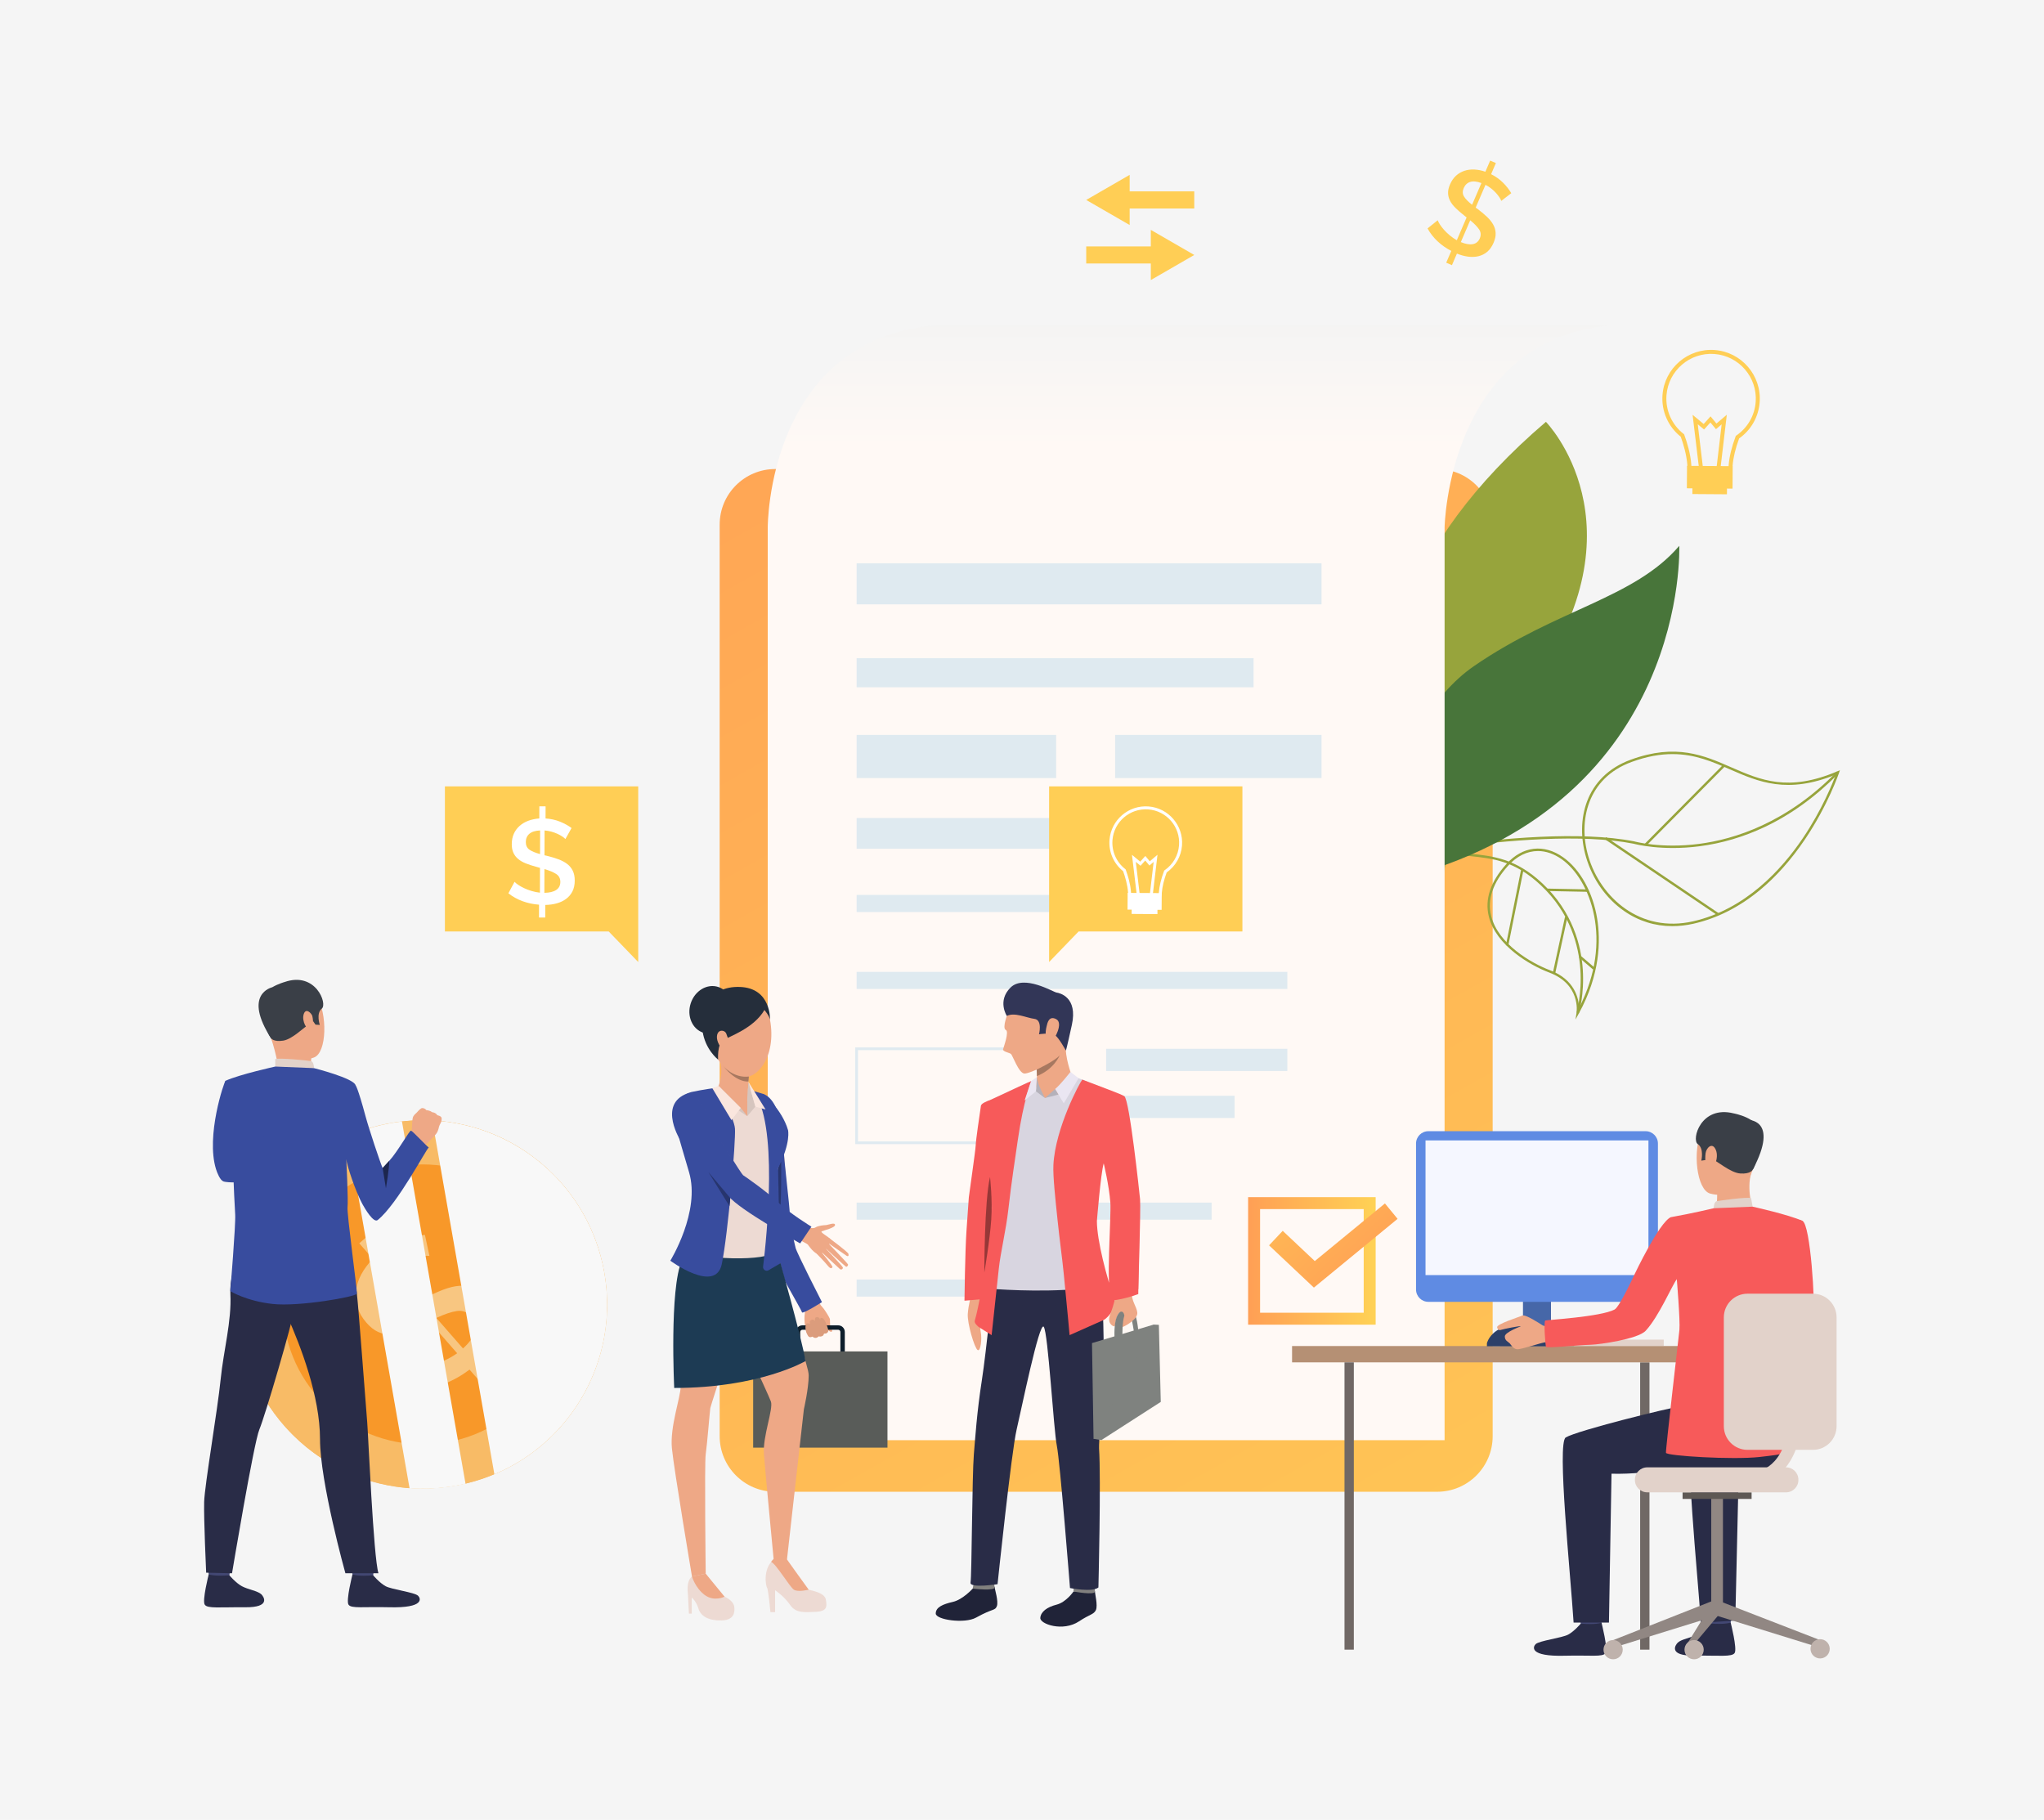 <svg xmlns="http://www.w3.org/2000/svg" xmlns:xlink="http://www.w3.org/1999/xlink" id="&#x421;&#x43B;&#x43E;&#x439;_1" x="0px" y="0px" viewBox="0 0 2246.33 2000" style="enable-background:new 0 0 2246.33 2000;" xml:space="preserve"><g>	<rect x="0.001" y="0.001" style="fill:#F5F5F5;" width="2246.33" height="2000"></rect>	<g>		<g>			<linearGradient id="SVGID_1_" gradientUnits="userSpaceOnUse" x1="719.357" y1="192.22" x2="1865.863" y2="2237.134">				<stop offset="0" style="stop-color:#FF9F55"></stop>				<stop offset="1" style="stop-color:#FFD255"></stop>			</linearGradient>			<path style="fill:url(#SVGID_1_);" d="M851.989,1639.407h727.346c33.735,0,61.084-27.349,61.084-61.085V576.542     c0-33.736-27.349-61.084-61.084-61.084H851.989c-33.736,0-61.084,27.348-61.084,61.084v1001.78     C790.905,1612.058,818.253,1639.407,851.989,1639.407z"></path>		</g>		<g>			<g>				<g>					<path style="fill:#97A43C;" d="M1462.836,954.941l-0.592-2.583c0.547-0.125,55.534-12.646,123.775-22.27       c63.035-8.889,150.604-17.052,209.823-5.464l0.109,0.026c0.289,0.083,29.405,8.186,71.251,2.772       c38.6-4.994,96.251-22.845,151.691-79.531l1.895,1.853c-24.728,25.283-51.963,45.091-80.949,58.873       c-23.203,11.032-47.571,18.249-72.429,21.45c-41.44,5.336-70.615-2.437-72.128-2.853       C1682.563,905.181,1465.02,954.441,1462.836,954.941z"></path>				</g>				<g>					<path style="fill:#97A43C;" d="M1837.875,1017.8c-19.147,0-37.188-5.63-53.081-16.698       c-19.72-13.732-34.537-34.704-41.724-59.052c-11.83-40.065-1.247-88.734,49.059-107.145       c49.749-18.206,80.508-4.761,110.253,8.242c32.389,14.157,62.979,27.53,116.938,4.451l2.715-1.161l-0.936,2.8       c-0.117,0.351-12.017,35.483-37.522,73.259c-14.992,22.205-31.69,40.98-49.628,55.804       c-22.462,18.563-46.941,30.948-72.759,36.813C1853.289,1016.908,1845.493,1017.8,1837.875,1017.8z M1838.045,828.729       c-13.248,0-28,2.442-45.005,8.666c-48.694,17.819-58.908,65.026-47.43,103.905c13.385,45.335,57.183,84.358,114.993,71.229       c57.561-13.073,97.429-56.951,120.738-91.458c21.174-31.345,32.899-60.845,36.237-69.868       c-53.335,21.882-85.313,7.901-116.259-5.626C1882.262,837.245,1862.778,828.729,1838.045,828.729z"></path>				</g>				<g>											<rect x="1824.26" y="888.787" transform="matrix(0.56 -0.829 0.829 0.56 5.26 1936.835)" style="fill:#97A43C;" width="2.65" height="149.359"></rect>				</g>				<g>											<rect x="1790.489" y="883.629" transform="matrix(0.704 -0.71 0.71 0.704 -80.506 1576.69)" style="fill:#97A43C;" width="122.688" height="2.65"></rect>				</g>			</g>			<g>				<g>					<path style="fill:#97A43C;" d="M1731.445,1120.423l1.162-7.446c0.199-1.269,4.459-31.25-30.1-44.224       c-20.989-7.881-58.583-29.732-66.339-61.65c-4.595-18.905,1.89-38.244,19.273-57.479c17.892-19.798,41.296-22.552,62.607-7.37       c18.659,13.292,32.583,38.524,37.248,67.497c3.827,23.764,3.424,61.109-20.219,104.071L1731.445,1120.423z M1690.196,935.26       c-11.735,0-23.112,5.433-32.789,16.14c-16.759,18.545-23.038,37.076-18.664,55.076c7.494,30.842,44.193,52.098,64.696,59.795       c27.211,10.216,31.563,31.077,31.982,41.264c38.383-74.703,11.916-141.163-18.911-163.123       C1707.916,938.289,1698.957,935.26,1690.196,935.26z"></path>				</g>				<g>					<path style="fill:#97A43C;" d="M1735.187,1113.564l-2.538-0.764c0.06-0.201,6.023-20.428,4.141-47.676       c-1.733-25.086-10.67-61.448-43.401-92.218c-28.653-26.937-52.029-29.389-79.098-32.228       c-32.295-3.389-68.897-7.228-122.248-55.92l1.787-1.958c52.706,48.104,88.85,51.896,120.738,55.242       c26.397,2.769,51.332,5.385,80.636,32.932c33.391,31.389,42.486,68.481,44.236,94.068       C1741.337,1092.751,1735.248,1113.359,1735.187,1113.564z"></path>				</g>				<g>											<rect x="1622.953" y="995.863" transform="matrix(0.197 -0.98 0.98 0.197 359.296 2433.104)" style="fill:#97A43C;" width="84.391" height="2.651"></rect>				</g>				<g>											<rect x="1721.418" y="956.443" transform="matrix(0.02 -1 1 0.02 709.904 2681.489)" style="fill:#97A43C;" width="2.651" height="44.378"></rect>				</g>				<g>											<rect x="1683.307" y="1037.397" transform="matrix(0.212 -0.977 0.977 0.212 336.054 2494.321)" style="fill:#97A43C;" width="63.654" height="2.651"></rect>				</g>				<g>											<rect x="1743.068" y="1048.845" transform="matrix(0.651 -0.759 0.759 0.651 -195.471 1692.441)" style="fill:#97A43C;" width="2.65" height="20.271"></rect>				</g>			</g>			<g>				<g>					<g>						<g>							<path style="fill:#BBD070;" d="M1461.44,618.615c0,0,142.463,117.894,84.327,221.421         c-58.136,103.527-94.577,18.911-94.577,18.911s-43.044,16.322,13.735-110.288         C1491.688,688.982,1461.44,618.615,1461.44,618.615z"></path>						</g>					</g>				</g>				<g>					<g>						<g>							<path style="fill:#97A43C;" d="M1698.959,463.591c0,0,110.41,112.881-14.541,288.492         c-124.951,175.612-97.694,261.952-97.694,261.952S1376.681,738.39,1698.959,463.591z"></path>						</g>					</g>				</g>				<g>					<g>						<g>							<path style="fill:#48753A;" d="M1548.295,963.26c-62.622,17.253-19.878-168.231,71.455-231.148         c91.334-62.918,176.165-74.316,225.749-132.245C1845.499,599.867,1856.665,878.297,1548.295,963.26z"></path>						</g>					</g>				</g>			</g>		</g>					<linearGradient id="SVGID_00000018197016803370207730000008804789506809900170_" gradientUnits="userSpaceOnUse" x1="1310.052" y1="88.826" x2="1310.052" y2="491.042">			<stop offset="0" style="stop-color:#DFEAF0"></stop>			<stop offset="1" style="stop-color:#FFF9F5"></stop>		</linearGradient>		<path style="fill:url(#SVGID_00000018197016803370207730000008804789506809900170_);" d="M1776.368,357.061    c-185.258,11.975-188.78,222.591-188.78,222.591v1003.073H843.736V579.652c0,0-0.845-209.912,189.71-222.591H1776.368z"></path>		<rect x="941.414" y="619.1" style="fill:#DFEAF0;" width="510.928" height="45.082"></rect>		<rect x="941.414" y="723.352" style="fill:#DFEAF0;" width="436.262" height="31.933"></rect>		<rect x="941.414" y="807.645" style="fill:#DFEAF0;" width="219.305" height="47.43"></rect>		<rect x="1225.524" y="807.645" style="fill:#DFEAF0;" width="226.818" height="47.43"></rect>		<rect x="941.414" y="898.983" style="fill:#DFEAF0;" width="349.385" height="33.811"></rect>		<rect x="941.414" y="983.512" style="fill:#DFEAF0;" width="393.645" height="18.784"></rect>		<rect x="941.414" y="1068.04" style="fill:#DFEAF0;" width="473.36" height="18.784"></rect>		<g>			<path style="fill:#DFEAF0;" d="M1162.219,1257.381H939.914v-106.313h222.305V1257.381z M942.914,1254.381h216.305v-100.313     H942.914V1254.381z"></path>		</g>		<rect x="1215.662" y="1152.568" style="fill:#DFEAF0;" width="199.111" height="24.42"></rect>		<rect x="1215.662" y="1204.225" style="fill:#DFEAF0;" width="141.126" height="24.42"></rect>		<rect x="941.414" y="1321.626" style="fill:#DFEAF0;" width="390.126" height="18.784"></rect>		<rect x="941.414" y="1406.154" style="fill:#DFEAF0;" width="224.236" height="18.784"></rect>		<g>							<linearGradient id="SVGID_00000112632796600185063230000013302570860048862641_" gradientUnits="userSpaceOnUse" x1="1371.662" y1="1385.71" x2="1511.834" y2="1385.71">				<stop offset="0" style="stop-color:#FF9F55"></stop>				<stop offset="1" style="stop-color:#FFD255"></stop>			</linearGradient>			<path style="fill:url(#SVGID_00000112632796600185063230000013302570860048862641_);" d="M1511.834,1455.797h-140.172v-140.173     h140.172V1455.797z M1384.805,1442.655h113.888v-113.889h-113.888V1442.655z"></path>		</g>		<g>							<linearGradient id="SVGID_00000159432031007735571670000014978854799777713574_" gradientUnits="userSpaceOnUse" x1="1518.946" y1="1408.255" x2="1327.235" y2="1209.965">				<stop offset="0" style="stop-color:#FF9F55"></stop>				<stop offset="1" style="stop-color:#FFD255"></stop>			</linearGradient>			<polygon style="fill:url(#SVGID_00000159432031007735571670000014978854799777713574_);" points="1443.951,1415.054      1394.67,1368.597 1409.695,1352.659 1444.944,1385.888 1522.024,1322.556 1535.93,1339.48    "></polygon>		</g>		<g>			<g>									<rect x="1711.471" y="1472.197" transform="matrix(-1 -1.224647e-16 1.224647e-16 -1 3539.896 2951.338)" style="fill:#E2D2CA;" width="116.955" height="6.943"></rect>			</g>			<g>				<rect x="1802.503" y="1497.208" style="fill:#706865;" width="10.248" height="315.735"></rect>			</g>			<g>									<rect x="1648.48" y="1470.229" transform="matrix(-1 -1.224647e-16 1.224647e-16 -1 3378.256 2950.374)" style="fill:#CCBDB7;" width="81.295" height="9.915"></rect>			</g>			<g>									<rect x="1673.735" y="1385.638" transform="matrix(-1 -1.224647e-16 1.224647e-16 -1 3378.255 2864.778)" style="fill:#4667A8;" width="30.784" height="93.503"></rect>			</g>			<g>									<rect x="1419.957" y="1479.256" transform="matrix(-1 -1.224647e-16 1.224647e-16 -1 3290.336 2976.464)" style="fill:#B59074;" width="450.422" height="17.952"></rect>			</g>			<g>				<path style="fill:#F75A5A;" d="M1956.826,1370.598c0,0,4.927,69.085-8.573,77.353c-8.455,5.179-42.171,22.649-41.171,25.925      c1,3.276,19.037,29.149,19.037,29.149s64.762-42.648,66.85-56.087c2.04-13.131-3.188-101.154-12.088-105.209      c-6.667-3.037-10.186-0.525-18.59,5.713C1950.499,1356.197,1956.826,1370.598,1956.826,1370.598z"></path>			</g>			<g>				<g>					<g>						<path style="fill:#EAD8CF;" d="M1838.795,1390.322l-5.708-2.111c0,0,7.119-16.709,10.226-16.303        c3.58,0.469,8.047,1.648,8.047,1.648L1838.795,1390.322z"></path>					</g>				</g>			</g>			<g>				<g>					<g>						<path style="fill:#DA9B5B;" d="M1837.491,1393.205c0.729-0.543,12.133-22.421,12.133-22.421l24.365,3.311l-13.166,25.913        L1837.491,1393.205z"></path>					</g>				</g>			</g>			<g>				<g>					<g>						<path style="fill:#424773;" d="M1877.146,1769.834c0,0,2.014,13.979,2.266,16.078c0.251,2.1,22.403-1.237,22.403-1.237        l1.793-16.642C1903.607,1768.033,1879.915,1767.861,1877.146,1769.834z"></path>					</g>				</g>			</g>			<g>				<g>					<g>						<path style="fill:#292C47;" d="M1879.175,1784.135c0,0-7.018,8.423-13.806,12.094c-6.788,3.672-17.455,5.126-21.469,8.926        c-2.897,2.744-10.554,14.554,17.639,14.315s41.785,1.669,44.806-2.859c3.021-4.528-4.371-33.423-4.371-33.423        S1895.298,1785.591,1879.175,1784.135z"></path>					</g>				</g>			</g>			<g>				<g>					<g>						<path style="fill:#424773;" d="M1735.226,1769.967c0,0,2.014,13.978,2.266,16.077c0.251,2.101,22.403-1.236,22.403-1.236        l1.793-16.642C1761.688,1768.166,1737.994,1767.994,1735.226,1769.967z"></path>					</g>				</g>			</g>			<g>				<g>					<g>						<path style="fill:#292C47;" d="M1737.256,1784.267c0,0-7.019,8.422-13.807,12.094c-6.788,3.672-31.768,6.688-35.781,10.487        c-2.898,2.743-7.717,13.786,31.951,12.754c28.183-0.733,41.785,1.668,44.806-2.86c3.021-4.527-4.37-33.422-4.37-33.422        S1753.765,1785.887,1737.256,1784.267z"></path>					</g>				</g>			</g>			<g>				<g>					<g>						<path style="fill:#292C47;" d="M1948.592,1528.371c0,0-80.533,13.627-98.723,16.483        c-18.188,2.857-116.813,27.399-129.146,34.876c-9.818,5.953,5.148,148.914,8.645,203.457h38.846l2.816-163.613        c46.616,1.165,79.881-10.905,113.826-5.749c33.944,5.155,62.245,12.483,83.815-16.45        C1968.671,1597.375,1969.471,1534.69,1948.592,1528.371z"></path>					</g>				</g>			</g>			<g>				<g>					<g>						<path style="fill:#292C47;" d="M1869.214,1783.32l37.856-2.341l3.689-161.405c20.068,0.501,26.947-0.771,43.187-2.741        l30.564-71.046c-26.786,5.355-112.611,27.002-124.055,33.942C1850.638,1585.684,1865.718,1728.774,1869.214,1783.32z"></path>					</g>				</g>			</g>			<g>				<g>					<g>						<path style="fill:#EEA886;" d="M1911.52,1226.503c0,0-29.521-8.159-40.785,14.759c-11.263,22.918-6.156,66.364,8.723,70.451        c14.879,4.088,36.274-0.619,42.45-14.883c6.178-14.264,11.104-34.532,9.626-47.657        C1930.055,1236.048,1919.359,1229.639,1911.52,1226.503z"></path>					</g>				</g>			</g>			<g>				<g>					<g>						<path style="fill:#EEA886;" d="M1887.171,1307.14c0,0,0.324,17.43-1.598,21.144c-1.921,3.716,41.108,2.784,41.108,2.784        s-6.781-20.93-2.934-38.762C1927.556,1274.658,1887.171,1307.14,1887.171,1307.14z"></path>					</g>				</g>			</g>			<g>				<g>					<g>						<path style="fill:#3A3F47;" d="M1926.065,1285.707c0,0-2.3,4.678-13.438,3.922c-11.139-0.755-25.829-14.191-30.558-15.392        c-4.729-1.201-5.009-3.893-5.009-3.893l-2.503,4.448l-4.845,0.737c0,0,3.293-13.466-3.881-18.208        c-7.174-4.742,3.23-42.934,39.549-33.723c0,0,27.718,5.076,28.09,20.554        C1933.844,1259.631,1931.446,1277.51,1926.065,1285.707z"></path>					</g>				</g>			</g>			<g>				<g>					<g>						<path style="fill:#E2D2CA;" d="M1883.312,1327.837c0,0,0.12-7.099,3.338-7.78c3.219-0.681,33.825-4.891,37.774-3.338        l1.695,9.375C1926.119,1326.094,1918.508,1330.777,1883.312,1327.837z"></path>					</g>				</g>			</g>			<g>				<g>					<g>						<path style="fill:#EEA886;" d="M1874.455,1267.171c0.826-5.818,7.441-12.502,11.23-3.438        c3.788,9.063-2.558,22.262-6.809,21.554C1874.627,1284.578,1873.335,1275.066,1874.455,1267.171z"></path>					</g>				</g>			</g>			<g>				<g>					<g>						<path style="fill:#323657;" d="M1755.115,1411.717c0.016-0.007,0.032-0.009,0.054-0.005        C1754.947,1411.809,1754.915,1411.818,1755.115,1411.717z"></path>					</g>				</g>			</g>			<g>				<g>					<g>						<path style="fill:#3A3F47;" d="M1920.131,1230.658c0,0,35.994-1.694,6.282,54.497L1920.131,1230.658z"></path>					</g>				</g>			</g>			<g>				<g>					<polygon style="fill:#918783;" points="2000.331,1802.467 1997.653,1809.998 1884.516,1774.943 1889.938,1759.69      "></polygon>				</g>			</g>			<g>				<g>											<rect x="1880.635" y="1646.572" transform="matrix(-1 -1.224647e-16 1.224647e-16 -1 3774.129 3416.148)" style="fill:#918783;" width="12.859" height="123.004"></rect>				</g>			</g>			<g>				<g>											<rect x="1849.141" y="1640.036" transform="matrix(-1 -1.224647e-16 1.224647e-16 -1 3774.127 3287.32)" style="fill:#5E5854;" width="75.846" height="7.248"></rect>				</g>			</g>			<g>				<g>					<polygon style="fill:#918783;" points="1772.803,1802.467 1775.48,1809.998 1888.618,1774.943 1883.646,1758.732      "></polygon>				</g>			</g>			<g>				<g>					<polygon style="fill:#918783;" points="1852.516,1809.192 1852.516,1817.955 1888.618,1774.943 1883.646,1758.732      "></polygon>				</g>			</g>			<g>				<g>					<path style="fill:#BFB2AC;" d="M1762.229,1812.943c0,5.84,4.734,10.573,10.574,10.573c5.84,0,10.573-4.733,10.573-10.573       s-4.733-10.573-10.573-10.573C1766.963,1802.37,1762.229,1807.104,1762.229,1812.943z"></path>				</g>			</g>			<g>				<g>											<ellipse transform="matrix(0.707 -0.707 0.707 0.707 -736.521 1847.767)" style="fill:#BFB2AC;" cx="1862.191" cy="1812.943" rx="10.573" ry="10.573"></ellipse>				</g>			</g>			<g>				<g>											<ellipse transform="matrix(0.973 -0.23 0.23 0.973 -363.017 508.078)" style="fill:#BFB2AC;" cx="2000.331" cy="1812.943" rx="10.573" ry="10.573"></ellipse>				</g>			</g>			<g>				<path style="fill:#E2D2CA;" d="M1810.278,1640.036h152.577c7.485,0,13.553-6.067,13.553-13.554v-0.348      c0-7.485-6.067-13.554-13.553-13.554h-152.577c-7.484,0-13.553,6.068-13.553,13.554v0.348      C1796.726,1633.969,1802.794,1640.036,1810.278,1640.036z"></path>			</g>			<g>									<rect x="1477.586" y="1497.208" transform="matrix(-1 -1.224647e-16 1.224647e-16 -1 2965.42 3310.151)" style="fill:#706865;" width="10.248" height="315.735"></rect>			</g>			<g>				<path style="fill:#5F8BE3;" d="M1569.736,1430.679h238.783c7.467,0,13.52-6.054,13.52-13.521v-160.484      c0-7.467-6.053-13.52-13.52-13.52h-238.783c-7.467,0-13.521,6.053-13.521,13.52v160.484      C1556.216,1424.625,1562.27,1430.679,1569.736,1430.679z"></path>			</g>			<g>									<rect x="1566.627" y="1253.29" transform="matrix(-1 -1.224647e-16 1.224647e-16 -1 3378.255 2654.582)" style="fill:#F5F7FF;" width="245.001" height="148.002"></rect>			</g>			<g>				<path style="fill:#2C4069;" d="M1634.098,1479.496v-3.337c0,0,4.691-20.756,37.875-20.756c33.185,0,32.514,24.093,32.514,24.093      H1634.098z"></path>			</g>			<g>				<g>					<path style="fill:#EEA886;" d="M1704.889,1458.486c0,0-7.209-0.559-9.852-2.153c-2.641-1.594-18.442-12.221-22.154-10.52       c-3.712,1.701-28.413,9.268-27.555,12.88c0.857,3.612,3.143,3.265,4.885,2.625c1.743-0.64,19.68-4.404,21.263-3.77       c0,0-17.618,6.427-17.689,11.116c-0.07,4.689,3.688,5.833,5.358,7.606c1.671,1.773,3.676,6.177,8.217,6.515       c4.54,0.338,26.693-7.371,31.254-7.722c4.561-0.352,13.002,0.281,13.576-0.461       C1712.765,1473.861,1704.889,1458.486,1704.889,1458.486z"></path>				</g>			</g>			<g>				<g>					<g>						<path style="fill:#F75A5A;" d="M1836.132,1337.676c22.986-4.039,47.18-9.84,47.18-9.84l42.808-1.744        c0,0,39.288,8.648,54.762,15.638c1.468,0.662,1.474,35.05,5.502,44.067l-12.829,27.063c0,0-7.409,53.61-8.947,77.453        c-0.707,10.944,1.996,105.78,1.996,105.78s-3.846,1.899-33.063,5.118c-29.216,3.221-102.214-1.164-102.674-4.614        c-0.462-3.452,14.137-128.491,14.783-134.968c0.991-9.938-2.871-55.861-2.871-55.861        c-5.505,7.394-19.538,40.786-34.165,56.674c-8.605,9.347-51.21,15.076-59.24,15.344c-17.48,0.583-49.371,4.063-50.304,2.363        c-0.744-1.021-2.778-28.307-0.779-28.973c1.751-0.584,60.968-3.992,76.14-12.043c5.549-2.944,22.142-39.125,22.142-39.125        S1823.452,1343.375,1836.132,1337.676z"></path>					</g>				</g>			</g>			<g>				<path style="fill:#E2D2CA;" d="M1920.494,1593.353h71.866c14.372,0,26.022-11.651,26.022-26.023v-119.571      c0-14.373-11.65-26.024-26.022-26.024h-71.866c-14.373,0-26.023,11.65-26.023,26.024v119.571      C1894.471,1581.701,1906.121,1593.353,1920.494,1593.353z"></path>			</g>			<g>				<path style="fill:#E2D2CA;" d="M1916.428,1633.203c18.266,0,33.084-6.136,44.045-18.236      c24.771-27.348,20.319-75.423,20.118-77.456c-0.377-3.789-3.759-6.559-7.541-6.181c-3.788,0.376-6.554,3.75-6.181,7.537      c0.053,0.548,4,44.124-16.643,66.872c-8.35,9.202-19.405,13.675-33.799,13.675c-3.807,0-6.894,3.087-6.894,6.895      C1909.534,1630.115,1912.621,1633.203,1916.428,1633.203z"></path>			</g>		</g>		<g>			<g>				<g>					<g>						<path style="fill:#EEA886;" d="M896.035,1425.756c0,0,3.047,2.913,4.1,5.633c0.833,2.152,3.619,5.001,4.938,6.628        c1.318,1.627,6.237,9.239,6.939,11.357c0.287,0.865-0.093,6.849,0.685,8.547c0.779,1.699,2.783,4.954,1.266,5.564        s-4.127-1.828-4.127-1.828s0.612,1.589-0.551,2.529c-2.261,1.827-3.942,1.095-3.942,1.095s-0.452,2.016-1.59,2.543        c-2.508,1.165-4.114,0.41-4.114,0.41s-0.886,1.281-2.734,1.684c-2.363,0.516-3.929-1.281-3.929-1.281        s-2.805,1.313-4.064,0.129c-1.259-1.185-1.532-2.703-2.247-3.877c-0.716-1.175-3.684-12.614-2.155-21.726        c1.529-9.11-5.588-15.943-5.588-15.943L896.035,1425.756z"></path>					</g>				</g>			</g>			<g>				<path style="fill:#0E1E2B;" d="M921.185,1495.813h-39.342c-3.995,0-7.246-3.25-7.246-7.246v-24.809      c0-3.995,3.251-7.246,7.246-7.246h39.342c3.995,0,7.246,3.251,7.246,7.246v24.809      C928.431,1492.563,925.18,1495.813,921.185,1495.813z M881.843,1461.375c-1.314,0-2.384,1.068-2.384,2.383v24.809      c0,1.314,1.069,2.384,2.384,2.384h39.342c1.314,0,2.384-1.069,2.384-2.384v-24.809c0-1.314-1.069-2.383-2.384-2.383H881.843z"></path>			</g>			<g>				<rect x="827.712" y="1485.164" style="fill:#595C59;" width="147.604" height="105.752"></rect>			</g>			<g>				<path style="fill:#EEA886;" d="M838.819,1202.182c0,0-7.561,0.107-10.785,22.714c-3.225,22.606,2.886,32.056,3.614,41.463      c0.728,9.407,11.765,70.167,12.064,72.854c0.299,2.687,1.78,35.021,6.083,43.601c4.303,8.581,35.936,57.216,36.359,59.645      c0.423,2.429,15.36-8.473,15.36-8.473s-24.852-52.021-26.293-57.956c-1.441-5.936-11.443-36.243-9.862-45.496      c1.581-9.252-4.429-60.288-3.848-65.969C862.092,1258.885,853.307,1205.631,838.819,1202.182z"></path>			</g>			<g>				<path style="fill:#384C9E;" d="M838.819,1202.182c0,0-7.561,0.107-10.785,22.714c-3.225,22.606-0.31,30.746,1.64,40.546      c1.842,9.254,8.114,65.866,8.413,68.553c0.3,2.685,7.806,36.814,11.708,48.819c2.968,9.13,31.174,56.926,31.598,59.354      c0.424,2.428,21.929-11.168,21.929-11.168s-27.579-53.807-29.019-59.742c-1.441-5.937-6.111-26.483-6.261-35.868      c-0.177-11.025-7.112-65.145-6.53-70.825C862.092,1258.885,859.917,1209.912,838.819,1202.182z"></path>			</g>			<path style="fill:#EDDAD3;" d="M775.569,1729.426c0,0,13.166,19.553,18.472,24.269c0,0,12.212,4.273,12.97,12.576     c0.495,5.43,0.02,14.151-13.932,14.544c-13.952,0.394-22.905-4.478-25.46-12.928c-2.555-8.45-7.377-12.228-7.377-12.228v17.686     h-3.144c0,0-0.786-17.096-0.983-20.24c-0.196-3.143-2.258-15.232,4.373-20.585     C767.119,1727.166,775.569,1729.426,775.569,1729.426z"></path>			<path style="fill:#EDDAD3;" d="M864.882,1713.803c0,0,2.279,5.389,6.583,11.005c3.156,4.118,12.97,21.026,17.293,22.205     c4.323,1.179,17.686,3.537,18.865,11.005c1.179,7.467,1.768,12.773-11.398,13.362c-13.167,0.59-21.813,1.375-28.101-7.86     c-6.288-9.236-16.31-15.917-16.31-15.917v24.098h-5.109c0,0-2.358-25.08-3.734-26.849c-1.375-1.769-4.913-21.026,7.271-31.049     C862.426,1703.781,864.882,1713.803,864.882,1713.803z"></path>			<path style="fill:#EEA886;" d="M766.726,1352.031c0,0-16.625,21.615-21.135,47.26c-4.509,25.645,2.663,111.715,2.467,124.391     c-0.196,12.674-11.987,44.214-9.629,68.09c2.358,23.875,22.059,140.748,22.059,140.748l15.081-3.094c0,0-1.474-121.147,0-131.17     c1.474-10.022,4.432-46.553,5.021-50.68c0.589-4.126,37.424-112.486,37.424-130.975     C818.015,1398.112,806.813,1321.867,766.726,1352.031z"></path>			<path style="fill:#EEA886;" d="M850.242,1360.48c0,0,27.315,104.248,30.557,118.691c3.243,14.443,7.939,26.356,7.939,32.488     c0,14.228-5.286,37.076-5.286,37.076l-18.57,165.066h-14.64c0,0-9.236-96.387-10.71-115.842     c-1.474-19.454,10.611-49.52,7.664-57.773c-2.948-8.253-47.457-103.461-47.457-103.461S766.038,1330.219,850.242,1360.48z"></path>			<path style="fill:#EEA886;" d="M796.307,1754.695c0,0-11.471,5.893-21.886-1.89c-10.414-7.783-13.933-20.286-13.933-20.286     l15.081-3.094L796.307,1754.695z"></path>			<path style="fill:#EEA886;" d="M888.758,1747.013c0,0-11.791,2.948-16.31,0c-4.52-2.947-19.885-28.919-24.975-30.475     c0,0,4.931-10.006,17.41-2.735C864.882,1713.803,885.417,1742.689,888.758,1747.013z"></path>			<path style="fill:#1D3B54;" d="M885.2,1495.797c0,0-50.186,29.539-144.252,29.539c0,0-5.327-109.102,8.349-139.795     c13.676-30.694,104.464-11.608,104.464-11.608S881.97,1473.228,885.2,1495.797z"></path>			<g>				<path style="fill:#EDDAD3;" d="M816.635,1194.035c0,0,14.587,6.888,19.652,7.901c5.065,1.013,24.717,26.54,28.162,35.86      c3.444,9.319,0,23.299-7.091,39.709c-7.091,16.411-0.405,21.882-3.647,38.292c-3.242,16.411-6.078,51.157-5.47,60.274      c0.608,9.116-81.946,10.837-100.788-5.776c0,0,18.938-28.362,21.369-32.415c2.431-4.052,0.405-26.135-1.824-31.808      c-2.228-5.673-17.061-53.914-17.061-53.914s-12.135-37.05-1.173-45.563c9.522-7.395,35.474-10.031,40.134-11.652      C793.557,1193.323,807.112,1192.617,816.635,1194.035z"></path>			</g>			<g>				<path style="fill:#D6C5BE;" d="M821.294,1226.553l8.864-10.38l-7.697-27.327      C822.461,1188.846,819.876,1204.063,821.294,1226.553z"></path>			</g>			<g>				<path style="fill:#EEA886;" d="M798.226,1090.506c8.668-3.05,40.52-10.535,48.016,30.188      c7.497,40.723-14.993,69.694-35.658,61.996c-20.665-7.699-33.429-35.86-34.644-57.336      C774.724,1103.877,787.285,1094.355,798.226,1090.506z"></path>			</g>			<g>				<path style="fill:#252E3B;" d="M846.242,1120.693c0,0,1.561-34.848-33.084-36.064c-34.645-1.215-43.964,27.309-41.128,48.097      c2.836,20.788,17.177,31.754,17.177,31.754s-1.246-16.819,5.477-21.186c6.723-4.366,33.669-13.078,45.419-33.339      C840.103,1109.955,845.549,1116.348,846.242,1120.693z"></path>			</g>			<g>				<path style="fill:#252E3B;" d="M803.046,1117.002c-4.564,13.877-18.098,21.893-30.228,17.902      c-12.131-3.99-18.265-18.474-13.701-32.351c4.564-13.877,18.098-21.892,30.229-17.901      C801.477,1088.642,807.61,1103.125,803.046,1117.002z"></path>			</g>			<g>				<path style="fill:#EEA886;" d="M823.597,1177.202c0,0-2.91,26.76-2.302,35.472c0,0-15.157,15.189-32.397-17.73      c0,0,7.254-13.568,1.794-32.057C785.232,1144.397,823.597,1177.202,823.597,1177.202z"></path>			</g>			<g>				<polygon style="fill:#EEA886;" points="821.294,1212.674 821.294,1226.553 803.85,1213.517     "></polygon>			</g>			<g>				<polygon style="fill:#D6C5BE;" points="821.294,1226.553 814.051,1217.587 789.654,1193.271 781.762,1200.873     "></polygon>			</g>			<g>				<path style="fill:#384C9E;" d="M786.268,1195.598c0,0,20.474,31.072,21.452,44.747c0.978,13.675-7.609,115.974-14.485,148.857      c-6.876,32.884-56.565-3.71-56.565-3.71s33.39-54.043,20.573-97.316c-12.816-43.272-17.475-60.574-17.475-60.574      s4.41-24.098,20.037-27.488C773.506,1197.14,786.268,1195.598,786.268,1195.598z"></path>			</g>			<g>				<path style="fill:#384C9E;" d="M866.022,1241.938c0,0,3.468,13.077-10.919,41.96c0,0,0.229,36.965,0.634,48.513      c0.405,11.548,3.141,55.209,3.141,55.209l-14.228,8.333c-2.866,1.679-6.414-0.649-6.015-3.946      c4.029-33.232,17.137-159.292-11.177-193.176l11.362,3.351C838.819,1202.182,859.232,1218.69,866.022,1241.938z"></path>			</g>			<g>				<path style="fill:#EEA886;" d="M798.165,1135.929c-1.26-3.195-5.47-4.093-7.901-2.269c-2.432,1.823-3.85,7.293,0,14.385      C794.113,1155.136,807.687,1160.079,798.165,1135.929z"></path>			</g>			<g>				<polygon style="fill:#FAE6DE;" points="830.158,1216.173 841.327,1219.259 822.461,1188.846     "></polygon>			</g>			<g>				<polygon style="fill:#FAE6DE;" points="814.051,1217.587 803.85,1230.959 782.901,1196.045 789.654,1193.271     "></polygon>			</g>			<g>				<path style="fill:#A77860;" d="M822.997,1183.092l-0.501,5.367c0,0-12.047,2.253-27.812-16.975      C794.684,1171.484,805.857,1185.115,822.997,1183.092z"></path>			</g>			<g>				<g>					<g>						<path style="fill:#EEA886;" d="M884.99,1346.92c0,0,7.084,4.564,11.161,2.012c3.467-2.169,9.514-2.47,11.375-2.566        c2.49-0.128,9.986-3.369,10.179-0.231c0.192,3.138-12.101,5.938-14.561,7.04c-2.461,1.103,8.373,6.392,9.593,8.918        c1.219,2.526-8.56,19.975-15.575,15.483c-7.016-4.491-11.546-13.92-12.937-14.465c-1.391-0.545-5.233-3.066-5.233-3.066        L884.99,1346.92z"></path>					</g>				</g>			</g>			<g>				<path style="fill:#EEA886;" d="M750.429,1204.986c0,0,9.834-2.442,18.343,6.675c8.51,9.117,12.764,24.109,14.993,28.972      c2.229,4.862,30.39,49.84,32.011,50.854c1.621,1.013,30.238,24.106,43.204,36.465c12.967,12.359,38.241,26.139,38.241,26.139      l-9.522,13.371c0,0-76.786-40.925-86.51-55.918c-9.725-14.992-48.549-56.527-48.549-56.527S729.46,1220.088,750.429,1204.986z"></path>			</g>			<g>				<g>					<g>						<path style="fill:#EEA886;" d="M911.347,1360.658c0,0,20.565,15.176,21.088,17.334c0.524,2.158-0.364,3.225-2.346,1.885        c-1.982-1.338-20.294-14.087-20.294-14.087s21.321,22.052,22.137,23.726c0.478,0.98-1.119,3.146-2.247,2.527        c-1.127-0.619-23.509-21.266-23.509-21.266s19.87,20.625,20.135,22.229c0.232,1.403-1.732,3.023-3.311,1.596        c-1.579-1.429-21.103-19.529-21.103-19.529s13.518,15.921,12.942,17.41c-0.352,0.91-1.646,2.846-5.005-1.371        c-3.36-4.218-12.331-13.334-12.331-13.334L911.347,1360.658z"></path>					</g>				</g>			</g>			<path style="fill:#27356E;" d="M858.488,1276.651c0,0,0.679,46.145-2.137,68.401l-1.248-61.153L858.488,1276.651z"></path>			<g>				<path style="fill:#384C9E;" d="M755.499,1201.601c0,0,5.601,0.943,14.11,10.06c8.509,9.117,12.764,24.109,14.992,28.972      c2.229,4.862,30.39,49.84,32.011,50.854c1.621,1.013,25.071,17.117,38.038,29.476c12.966,12.358,37.1,27.123,37.1,27.123      l-12.384,18.386c0,0-67.716-37.504-78.456-51.787c-11.472-15.256-52.374-60.049-52.374-60.049      S722.021,1213.836,755.499,1201.601z"></path>			</g>			<g>				<g>					<path style="fill:#DB9C7C;" d="M909.95,1460.49c0,0-2.641-10.27-5.943-11.802c-3.302-1.532-2.558,2.224-2.558,2.224       s-0.671-3.727-3.744-3.52c-3.073,0.208-1.965,4.563-1.965,4.563s-1.279-2.692-4.196-1.381       c-2.916,1.312-1.163,4.719-1.163,4.719s-3.942-2.81-4.89,1.02c-1.601,6.466,3.247,12.559,3.247,12.559s1.532,1.392,4.249-0.063       c0,0,3.153,3.621,6.729-0.267c0,0,5.25,1.375,5.757-2.98C905.473,1465.563,911.402,1466.283,909.95,1460.49z"></path>				</g>			</g>			<path style="fill:#27356E;" d="M801.692,1325.486l-23.182-37.404c0,0,19.766,23.34,21.825,25.844     c2.06,2.505,2.234,2.69,2.234,2.69S801.968,1324.212,801.692,1325.486z"></path>		</g>		<g>			<path style="fill:#EEA886;" d="M1081.253,1414.084c0,0,1.609,7.29,4.434,14.723c1.378,3.625,2.059,27.411,1.919,30.488     c-0.117,2.58-1.83,1.055-2.703-0.646c-0.502-0.976-2.06-9.197-3.582-13.569c-1.277-3.671-2.38-5.043-3.027-3.854     c-0.647,1.189-1.821,16.475-0.421,23.005c1.401,6.529-0.059,21.579-3.497,19.404s-11.482-29.392-10.805-39.642     c0.676-10.249,4.34-23.098,4.34-23.098L1081.253,1414.084z"></path>			<g>				<path style="fill:#F75A5A;" d="M1078.029,1427.863c0,0,11.217-74.588,14.194-88.762c1.349-6.424,5.056-22.393,7.405-35.511      c0.776-4.321,1.427-8.771,1.981-13.128c0.003-0.01,0-0.017,0-0.017c2.204-17.396,2.767-33.266,2.767-33.266      s9.729-44.573-18.395-47.319c0,0-7.537,2.351-7.979,5.447c-1.702,11.911-5.583,37.667-5.748,43.77      c-0.134,4.957-7.41,54.969-7.516,56.738c-0.206,3.434-1.892,26.6-2.579,36.77c-1.605,23.748-2.21,76.86-2.21,76.86      L1078.029,1427.863z"></path>			</g>			<g>				<path style="fill:#202338;" d="M1069.06,1745.781c0,0-10.857,12.121-21.88,14.661c-11.022,2.54-18.732,5.778-18.815,12.735      c-0.083,6.955,31.72,11.539,44.334,4.526c18.825-10.466,20.739-7.311,22.826-12.542c2.087-5.232-2.507-19.221-2.371-20.885      C1093.321,1742.222,1069.06,1745.781,1069.06,1745.781z"></path>			</g>			<g>				<path style="fill:#202338;" d="M1179.83,1748.941c0,0-7.986,11.809-18.67,14.531c-10.534,2.686-17.36,7.796-17.877,14.557      c-0.516,6.761,24.836,15.613,42.648,3.738c11.704-7.803,16.069-7.359,18.427-12.316c2.358-4.958-1.234-18.852-0.998-20.463      C1203.651,1747,1179.83,1748.941,1179.83,1748.941z"></path>			</g>			<g>				<path style="fill:#81807E;" d="M1070.281,1739.981c0,0-1.434,5.68-1.221,5.8c0.213,0.12,24.839,3.054,24.094-1.504      c-0.604-3.695-1.466-7.712-1.466-7.712L1070.281,1739.981z"></path>			</g>			<g>				<path style="fill:#81807E;" d="M1180.156,1743.104c0,0-0.525,5.707-0.326,5.837c0.199,0.131,23.67,4.546,23.53,0.047      c-0.111-3.572-1.488-8.017-1.488-8.017L1180.156,1743.104z"></path>			</g>			<g>				<path style="fill:#292C47;" d="M1092.671,1400.034c0,0-8.957,86.972-13.614,116.745c-5.445,34.813-7.292,63.575-8.81,81.594      c-1.91,22.662-2.279,134.141-3.616,140.768c-1.337,6.626,29.665,1.83,29.665,1.83s15.251-145.66,20.94-169.796      c5.298-22.473,24.959-119.228,29.793-113.091c4.833,6.137,10.827,112.91,14.407,130.635s14.468,156.485,14.468,156.485      s24.673,4.913,31.236-0.642c0,0,2.987-119.584,0.706-152.814c-0.869-12.664,14.838-151.844-5.303-207.874      C1191.899,1354.263,1092.671,1400.034,1092.671,1400.034z"></path>			</g>			<g>				<path style="fill:#D8D5E0;" d="M1246.166,1412.381c0,0-15.101,4.586-21.423,3.426c-6.332-1.161-3.128-78.756-3.377-94.902      c-0.192-13.096-7.358-47.672-7.358-47.672s0,0.018-0.01,0.058c-0.01,0.009-0.01,0.028-0.01,0.038c0,0.02-0.01,0.039-0.01,0.058      c-0.71,2.591-10.38,38.472-10.717,55.712c-0.354,17.893,2.332,86.334,2.332,86.334l-24.032,11.321l-83.102,2.389l-12.107,0.183      c0,0,1.909-40.572,2.619-54.475c0.441-8.836,2.158-24.655,1.717-40.063c0,0,0.278-16.242-1.334-23.235      c-0.172-30.874-2.043-61.449-2.043-61.449c-1.037-13.997-1.756-27.083-2.168-39.297c3.377-1.784,7.435-3.875,10.688-5.42      c10.054-4.787,24.062-11.234,33.051-15.359c5.267-2.418,10.419-4.183,10.419-4.183s35.928-3.444,38.845-3.262      c0.921,0.058,5.411,1.621,11.302,3.866c12.74,4.835,37.301,14.679,41.215,17.489c5.737,4.106,17.864,101.695,18.41,108.525      C1250.062,1324.771,1246.166,1412.381,1246.166,1412.381z"></path>			</g>			<g>				<path style="fill:#EEA886;" d="M1177.963,1182.503c-2.64,24.215-29.529,24.215-29.529,24.215s-11.128-9.735-10.773-16.942      c0.009-0.154,0.018-0.318,0.039-0.469c0.163-1.326,1.667-2.975,1.822-5.632c0.021-0.362,0.03-0.734,0.039-1.101      c0.009-0.358,0.009-0.721,0.009-1.079c-0.009-1.839-0.114-3.656-0.221-4.921c-0.04-0.441-0.075-0.822-0.107-1.119      c-0.044-0.446-0.075-0.702-0.075-0.702s4.337-4.567,9.842-10.01c9.624-9.515,22.862-21.708,22.884-16.862      c0,0.257-0.04,0.565-0.114,0.92C1169.452,1159.717,1177.963,1182.503,1177.963,1182.503z"></path>			</g>			<g>				<path style="fill:#5D676C;" d="M1175.449,1382.488c0,0,2.177,13.728,2.366,17.305l4.612-0.92c0,0-1.271-14.523-2.018-16.958      L1175.449,1382.488z"></path>			</g>			<g>				<path style="fill:#7F827F;" d="M1250.941,1462.429c0,0-1.41-19.245-6.557-22.159c-5.146-2.913-2.107,3.002-2.107,3.002      s3.077,13.936,3.794,19.59C1246.106,1463.135,1250.941,1462.429,1250.941,1462.429z"></path>			</g>			<g>				<g>					<polygon style="fill:#7F827F;" points="1200.092,1476.015 1267.914,1455.665 1268.977,1539.556 1201.803,1581.2      "></polygon>				</g>			</g>			<g>				<polygon style="fill:#7F827F;" points="1201.803,1581.2 1210.36,1582.647 1275.673,1540.653 1273.58,1455.967       1267.914,1455.665     "></polygon>			</g>			<path style="fill:#B4B1BA;" d="M1159.627,1196.757l-11.193,9.96c0,0,12.92-0.858,15.335-3.011L1159.627,1196.757z"></path>			<path style="fill:#292C47;" d="M1088.658,1416.279c0,0,52.58,4.478,98.631,0v15.11c0,0-69.159,9.987-100.937-2.882     L1088.658,1416.279z"></path>			<g>				<path style="fill:#F75A5A;" d="M1128.882,1190.025c-2.907,1.333-6.342,2.906-9.988,4.595      c-7.646,3.531-16.261,7.531-23.063,10.765c-3.607,1.717-8.073,3.736-11.526,5.194c0.403,12.415,1.005,25.731,2.061,39.987      c0,0,0.995,34.817,2.999,67.844c0.682,4.729,1.027,9.564,0.643,14.515c-0.499,6.457-1.199,13.509-2.043,20.867      c-0.01,0.096-0.019,0.192-0.029,0.278c-0.201,1.746-0.412,3.502-0.623,5.276c0,0.028-0.01,0.048-0.01,0.076      c-4.471,36.793-12.041,79.006-15.993,91.775c-0.834,2.667,2.043,5.132,4.097,7.032l14.381,9.066c0,0,5.929-54.579,7.896-73.104      c1.9-17.883,7.876-41.858,10.496-65.219v-0.01c3.319-29.636,7.89-58.673,10.355-75.923c6.418-44.908,14.97-65.003,14.97-65.003      L1128.882,1190.025z"></path>			</g>			<g>				<path style="fill:#F75A5A;" d="M1220.269,1321.639c1.114,14.984-5.225,97.896,1.101,99.063      c6.325,1.16,29.572-3.948,29.572-3.948s2.915-89.411,1.981-98.783c-0.681-6.823-11.542-109.151-17.276-113.261      c-3.31-2.377-27.853-11.076-39.895-15.822c-2.201-0.869-4.333-1.697-6.305-2.445c-2.555,2.844-29.646,52.962-31.761,93.689      c-0.645,12.399,2.26,38.574,4.471,59.961c2.358,22.814,4.97,40.622,6.883,59.701c3.771,37.593,6.409,67.504,6.409,67.504      l37.412-16.656c6.054-3.029,14.438-15.456,12.161-21.832c-8.649-24.224-19.54-65.612-19.552-86.869      c0,0,4.173-52.051,7.48-63.492C1212.951,1278.447,1218.852,1302.587,1220.269,1321.639z"></path>			</g>			<g>				<path style="fill:#EEA886;" d="M1227.239,1419.723c0,0-1.85,8.355-4.341,16.72c-2.49,8.365-4.859,11.055-3.738,15.81      c0.847,3.588,4.961,6.229,5.972,5.06c1.011-1.171,1.298-15.177,7.099-15.199c5.801-0.024-1.474,17.362,1.96,16.042      c3.434-1.32,16.615-8.801,15.673-15.845c-0.942-7.044-6.336-12.063-6.153-22.607c0.167-9.568-2.873-13.517-2.873-13.517      L1227.239,1419.723z"></path>			</g>			<g>				<g>					<path style="fill:#7F827F;" d="M1231.649,1441.533c0,0-7.693,2.09-6.842,28.211l8.725-1.592c0,0-0.378-14.44,2.115-22.347       C1235.646,1445.806,1235.124,1440.701,1231.649,1441.533z"></path>				</g>			</g>			<g>				<path style="fill:#F75A5A;" d="M1219.283,1363.554l0.383,65.892c0,0,13.15-0.585,31.275-7.278l1.257-92.919L1219.283,1363.554z"></path>			</g>			<path style="fill:#D8D5E0;" d="M1136.202,1198.516c0,0-0.96,13.751,10.673,14.07c11.632,0.32,20.866-10.85,20.866-10.85     l-19.308,4.98l-11.752-9.96L1136.202,1198.516z"></path>			<path style="fill:#EAE6F2;" d="M1176.408,1177.973c0,0-11.025,14.147-16.781,18.784l9.434,15.829l16.273-27.68L1176.408,1177.973     z"></path>			<path style="fill:#B4B1BA;" d="M1138.48,1199.355l9.953,7.361c0,0-8.742-15.945-8.915-23.045L1138.48,1199.355z"></path>			<polygon style="fill:#EAE6F2;" points="1139.519,1183.672 1133.13,1188.188 1126.008,1209.429 1138.48,1199.355    "></polygon>			<path style="fill:#963737;" d="M1088.032,1293.496c0,0,2.828,24.515,1.336,46.887c-1.493,22.371-7.607,58.142-7.607,58.142     S1081.704,1320.029,1088.032,1293.496z"></path>			<g>				<path style="fill:#EEA886;" d="M1107.855,1112.788c0,0-7.019,17.082-2.434,19.142c3.789,1.701-2.297,18.381-3.04,21.08      c-0.742,2.698,6.939,3.795,8.703,5.296c1.764,1.501,8.635,21.532,14.862,21.504c6.229-0.029,32.981-12.605,39.716-21.263      c6.735-8.656,9.205-44.819,2.583-59.267C1161.625,1084.832,1120.275,1082.931,1107.855,1112.788z"></path>			</g>			<g>				<path style="fill:#323657;" d="M1106.484,1116.474c0,0-10.737-16.523,4.069-31.173c14.806-14.652,47.008,4.944,50.458,5.458      c3.451,0.514,23.679,4.836,16.952,35.61c-5.989,27.404-6.563,28.122-6.563,28.122s-8.033-14.489-11.797-16.66      c-5.875-3.389-17.744-1.179-17.744-1.179s4.111-15.741-5.027-16.948C1127.693,1118.497,1115.149,1112.178,1106.484,1116.474z"></path>			</g>			<g>				<path style="fill:#EEA886;" d="M1150.442,1126.983c0.567-2.159,2.17-11.354,10.382-6.916c8.211,4.437-2.453,22.567-3.766,22.925      C1155.746,1143.35,1145.665,1145.156,1150.442,1126.983z"></path>			</g>			<path style="fill:#A77860;" d="M1164.603,1159.778c-0.187,0.464-6.296,15.306-25.042,22.796c0.009-0.358,0.009-0.721,0.009-1.079     c-0.009-1.839-0.114-3.656-0.221-4.921c-0.04-0.441-0.075-0.822-0.107-1.119     C1139.242,1175.455,1159.381,1165.99,1164.603,1159.778z"></path>		</g>		<polygon style="fill:#FFCE55;" points="1365.391,864.179 1152.956,864.179 1152.956,1023.646 1152.956,1057.234     1185.388,1023.646 1365.391,1023.646   "></polygon>		<polygon style="fill:#FFCE55;" points="488.952,864.179 701.387,864.179 701.387,1023.646 701.387,1057.234 668.956,1023.646     488.952,1023.646   "></polygon>		<g>			<g>				<path style="fill:#FFFFFF;" d="M1256.652,996.604c-4.342-0.329-8.378-1.944-11.494-4.624c-3.534-3.039-5.473-7.08-5.464-11.384      c-0.599-8.473-3.238-17.228-5.415-23.229c-10.373-8.273-15.957-21.051-14.953-34.279c1.666-21.972,20.896-38.492,42.868-36.826      c21.973,1.666,38.493,20.896,36.827,42.869c-0.907,11.962-7.037,22.738-16.846,29.648c-2.981,8.107-4.772,15.529-5.322,22.066      c-0.1,8.798-8.467,15.889-18.687,15.82C1257.658,996.663,1257.153,996.643,1256.652,996.604z M1261.947,889.522      c-20.174-1.529-37.832,13.64-39.361,33.813c-0.933,12.291,4.329,24.158,14.074,31.746l0.369,0.287l0.161,0.439      c2.283,6.22,5.138,15.541,5.771,24.622l0.004,0.124c-0.023,3.352,1.514,6.53,4.325,8.948c2.89,2.484,6.762,3.87,10.898,3.896      c8.442,0.057,15.349-5.612,15.396-12.638l0.001-0.063l0.005-0.062c0.58-6.978,2.498-14.876,5.699-23.475l0.18-0.486l0.428-0.292      c9.237-6.333,15.02-16.356,15.865-27.498C1297.291,908.71,1282.122,891.052,1261.947,889.522z"></path>			</g>			<g>				<polygon style="fill:#FFFFFF;" points="1249.244,982.977 1244.01,939.426 1253.09,946.938 1258.721,940.689 1263.588,946.551       1272.072,939.361 1266.912,982.98 1263.666,982.597 1267.85,947.224 1263.182,951.18 1258.619,945.685 1253.421,951.454       1248.232,947.162 1252.49,982.586     "></polygon>			</g>			<g>									<rect x="1243.956" y="992.68" transform="matrix(1 0.007 -0.007 1 6.735 -8.429)" style="fill:#FFFFFF;" width="28.345" height="11.422"></rect>			</g>			<g>									<rect x="1239.453" y="981.011" transform="matrix(1 0.007 -0.007 1 6.69 -8.441)" style="fill:#FFFFFF;" width="37.461" height="18.387"></rect>			</g>		</g>		<g>			<path style="fill:#FFFFFF;" d="M621.371,922.089c-0.788-0.88-1.95-1.829-3.483-2.845c-1.535-1.015-3.31-1.988-5.328-2.917     c-2.019-0.929-4.234-1.727-6.648-2.393c-2.416-0.667-4.896-1.091-7.442-1.276l-0.089,27.281l2.502,0.536     c4.741,1.157,9.02,2.446,12.837,3.863c3.817,1.419,7.041,3.143,9.67,5.172c2.629,2.031,4.664,4.519,6.104,7.467     c1.44,2.949,2.153,6.53,2.139,10.748c-0.015,4.658-0.864,8.63-2.543,11.919c-1.681,3.29-3.996,6.029-6.946,8.215     c-2.952,2.188-6.384,3.823-10.296,4.908c-3.914,1.085-8.11,1.664-12.592,1.738l-0.045,13.839l-6.853-0.022l0.046-14.102     c-6.325-0.461-12.34-1.731-18.043-3.815c-5.706-2.082-10.923-4.979-15.656-8.684l6.763-12.631     c0.962,1.058,2.365,2.205,4.206,3.44c1.841,1.238,3.989,2.431,6.446,3.58c2.455,1.15,5.154,2.17,8.096,3.057     c2.94,0.889,5.992,1.515,9.153,1.875l0.089-27.281c-0.527-0.176-1.076-0.333-1.646-0.466c-0.572-0.134-1.119-0.288-1.646-0.467     c-4.654-1.245-8.713-2.553-12.178-3.928c-3.467-1.372-6.339-3.029-8.616-4.971c-2.28-1.939-4.006-4.208-5.184-6.805     c-1.178-2.594-1.76-5.738-1.748-9.429c0.014-4.304,0.772-8.124,2.278-11.459c1.504-3.333,3.622-6.203,6.354-8.612     c2.73-2.406,5.922-4.285,9.574-5.636c3.649-1.349,7.672-2.192,12.068-2.53l0.043-13.312l6.854,0.022l-0.044,13.312     c5.71,0.371,10.977,1.531,15.804,3.479c4.825,1.949,9.08,4.292,12.761,7.026L621.371,922.089z M577.868,925.373     c-0.012,3.69,1.274,6.461,3.86,8.315c2.585,1.854,6.513,3.493,11.78,4.915l0.085-25.963c-5.361,0.246-9.319,1.485-11.874,3.717     C579.163,918.59,577.88,921.597,577.868,925.373z M615.813,969.253c0.013-3.865-1.516-6.792-4.584-8.779     c-3.07-1.987-7.368-3.78-12.898-5.38l-0.086,26.095c5.623-0.068,9.955-1.108,12.992-3.12     C614.275,976.058,615.801,973.121,615.813,969.253z"></path>		</g>		<g>			<polygon style="fill:#FFCE55;" points="1312.473,280.203 1264.725,252.636 1264.725,270.813 1193.74,270.813 1193.74,289.594      1264.725,289.594 1264.725,307.77    "></polygon>			<polygon style="fill:#FFCE55;" points="1193.74,219.735 1241.488,247.303 1241.488,229.126 1312.473,229.126 1312.473,210.345      1241.488,210.345 1241.488,192.169    "></polygon>		</g>		<g>			<g>				<path style="fill:#FFCE55;" d="M1877.08,532.5c-5.818-0.442-11.225-2.605-15.399-6.195c-4.735-4.072-7.333-9.486-7.32-15.252      c-0.804-11.352-4.34-23.082-7.256-31.121c-13.897-11.085-21.379-28.205-20.035-45.928c2.232-29.439,27.998-51.572,57.436-49.341      c29.439,2.233,51.572,27.998,49.34,57.437c-1.215,16.026-9.429,30.465-22.57,39.723c-3.994,10.863-6.393,20.807-7.131,29.565      c-0.133,11.787-11.343,21.287-25.035,21.196C1878.428,532.579,1877.752,532.551,1877.08,532.5z M1884.175,389.031      c-27.03-2.049-50.688,18.273-52.737,45.304c-1.249,16.467,5.801,32.367,18.856,42.533l0.495,0.385l0.215,0.588      c3.061,8.334,6.885,20.822,7.731,32.987l0.005,0.167c-0.029,4.491,2.029,8.748,5.796,11.989      c3.871,3.329,9.058,5.185,14.602,5.219c11.311,0.075,20.564-7.52,20.627-16.932v-0.083l0.008-0.083      c0.776-9.35,3.346-19.931,7.634-31.452l0.242-0.65l0.573-0.392c12.376-8.484,20.124-21.913,21.256-36.842      C1931.528,414.738,1911.205,391.081,1884.175,389.031z"></path>			</g>			<g>				<polygon style="fill:#FFCE55;" points="1867.154,514.241 1860.142,455.892 1872.307,465.956 1879.852,457.585 1886.371,465.438       1897.74,455.806 1890.827,514.247 1886.478,513.732 1892.082,466.34 1885.828,471.64 1879.716,464.279 1872.75,472.007       1865.799,466.257 1871.503,513.718     "></polygon>			</g>			<g>									<rect x="1860.069" y="527.241" transform="matrix(1 0.007 -0.007 1 3.64 -12.625)" style="fill:#FFCE55;" width="37.977" height="15.304"></rect>			</g>			<g>									<rect x="1854.036" y="511.609" transform="matrix(1 0.007 -0.007 1 3.559 -12.602)" style="fill:#FFCE55;" width="50.19" height="24.635"></rect>			</g>		</g>		<g>			<path style="fill:#FFCE55;" d="M1649.896,220.774c-0.379-1.119-1.076-2.447-2.088-3.984c-1.014-1.535-2.265-3.127-3.756-4.773     c-1.492-1.648-3.217-3.251-5.175-4.811c-1.96-1.561-4.075-2.925-6.345-4.095l-10.787,25.058l2.091,1.475     c3.906,2.926,7.336,5.79,10.291,8.592c2.954,2.803,5.243,5.654,6.865,8.552c1.622,2.899,2.517,5.987,2.685,9.263     c0.167,3.278-0.583,6.852-2.25,10.725c-1.842,4.279-4.182,7.599-7.017,9.966c-2.837,2.365-6.042,3.977-9.612,4.829     c-3.574,0.853-7.372,1.012-11.396,0.475c-4.026-0.538-8.113-1.652-12.265-3.343l-5.472,12.711l-6.295-2.71l5.576-12.953     c-5.636-2.906-10.671-6.435-15.099-10.59c-4.431-4.154-8.093-8.865-10.992-14.131l11.177-8.963c0.47,1.35,1.311,2.956,2.52,4.814     c1.207,1.861,2.715,3.801,4.524,5.822c1.806,2.022,3.888,4.02,6.245,5.989c2.356,1.972,4.917,3.745,7.685,5.317l10.787-25.059     c-0.415-0.369-0.858-0.727-1.331-1.075c-0.473-0.347-0.916-0.704-1.33-1.075c-3.792-2.971-7.012-5.767-9.66-8.392     c-2.651-2.623-4.642-5.273-5.975-7.953c-1.336-2.678-2.033-5.442-2.098-8.293c-0.064-2.848,0.633-5.969,2.093-9.358     c1.701-3.953,3.897-7.169,6.592-9.645c2.69-2.476,5.765-4.284,9.224-5.428c3.456-1.143,7.128-1.617,11.018-1.427     c3.886,0.191,7.917,0.993,12.093,2.408l5.263-12.227l6.296,2.71l-5.265,12.227c5.107,2.581,9.497,5.716,13.172,9.401     c3.673,3.686,6.667,7.511,8.981,11.471L1649.896,220.774z M1608.594,206.724c-1.459,3.389-1.363,6.443,0.288,9.163     c1.649,2.72,4.619,5.769,8.905,9.143l10.268-23.847c-5.027-1.878-9.154-2.292-12.381-1.241     C1612.446,200.992,1610.088,203.254,1608.594,206.724z M1626.275,261.974c1.529-3.55,1.271-6.842-0.771-9.874     c-2.043-3.033-5.293-6.369-9.752-10.011l-10.318,23.969c5.197,2.144,9.59,2.887,13.174,2.229     C1622.19,267.63,1624.746,265.526,1626.275,261.974z"></path>		</g>		<g>							<ellipse transform="matrix(0.707 -0.707 0.707 0.707 -877.566 748.548)" style="fill:#F8BB66;" cx="464.795" cy="1433.59" rx="202.413" ry="202.413"></ellipse>			<path style="fill:#F8BB66;" d="M511.599,1630.52l-69.839-398.03c105.653-12.205,203.785,60.004,222.403,166.118     C682.783,1504.723,615.096,1606.026,511.599,1630.52z"></path>			<path style="fill:#F8BB66;" d="M265.43,1468.57c-16.376-93.328,34.003-182.93,116.788-219.835l67.865,386.778     C359.68,1628.997,281.806,1561.898,265.43,1468.57z"></path>							<ellipse transform="matrix(0.707 -0.707 0.707 0.707 -877.565 748.548)" style="fill:#F89829;" cx="464.795" cy="1433.589" rx="153.842" ry="153.841"></ellipse>			<g>				<path style="fill:#F8C681;" d="M471.936,1380.193c-1.999-0.239-4.556-0.147-7.663,0.277c-3.107,0.429-6.477,1.181-10.106,2.261      c-3.631,1.082-7.366,2.554-11.207,4.415c-3.844,1.864-7.497,4.112-10.967,6.741l30.587,35.038l3.807-2.131      c7.375-3.852,14.305-7.018,20.788-9.499c6.486-2.479,12.554-3.898,18.204-4.259c5.652-0.358,11.059,0.538,16.22,2.692      c5.163,2.156,10.107,5.941,14.836,11.357c5.223,5.982,8.605,12.024,10.157,18.126c1.549,6.104,1.667,12.218,0.349,18.337      c-1.318,6.123-3.872,12.081-7.661,17.873c-3.792,5.794-8.515,11.259-14.17,16.397l15.515,17.773l-8.802,7.683l-15.811-18.111      c-8.619,6.526-17.751,11.67-27.4,15.42c-9.65,3.754-19.59,5.916-29.821,6.497l-5.553-23.786c2.422,0.271,5.51,0.162,9.258-0.327      c3.75-0.487,7.844-1.376,12.284-2.671c4.44-1.288,9.043-3.018,13.809-5.193c4.765-2.17,9.378-4.804,13.832-7.9l-30.587-35.037      c-0.873,0.365-1.753,0.783-2.633,1.254c-0.883,0.473-1.758,0.891-2.633,1.254c-7.361,3.645-14.031,6.536-20.016,8.676      c-5.985,2.145-11.527,3.254-16.628,3.331c-5.102,0.082-9.866-0.881-14.296-2.881c-4.428-1.997-8.713-5.368-12.85-10.108      c-4.826-5.527-8.153-11.271-9.978-17.237c-1.825-5.962-2.343-12.021-1.554-18.18c0.788-6.155,2.762-12.152,5.918-17.992      c3.155-5.834,7.357-11.441,12.607-16.82l-14.924-17.096l8.802-7.684l14.924,17.095c7.728-5.95,15.781-10.393,24.154-13.331      c8.372-2.932,16.458-4.721,24.25-5.361L471.936,1380.193z M419.921,1433.357c4.137,4.739,8.904,6.842,14.303,6.305      c5.396-0.535,12.271-2.855,20.616-6.963l-29.109-33.345c-6.589,6.349-10.263,12.39-11.022,18.123      C413.945,1423.213,415.686,1428.507,419.921,1433.357z M517.896,1446.85c-4.334-4.965-9.585-6.993-15.751-6.085      c-6.168,0.91-13.69,3.45-22.572,7.626l29.257,33.514c7.124-6.414,11.501-12.621,13.126-18.616      C523.585,1457.295,522.232,1451.816,517.896,1446.85z"></path>			</g>			<path style="fill:#F8F8F8;" d="M543.323,1620.193c85.184-35.757,137.479-126.746,120.839-221.585     c-16.641-94.839-96.789-162.589-189.058-167.21L543.323,1620.193z"></path>			<path style="fill:#F8F8F8;" d="M450.083,1635.514l-67.865-386.778c14.882-6.636,30.816-11.568,47.597-14.513     c3.992-0.7,7.973-1.278,11.945-1.733l69.839,398.03c-3.889,0.924-7.83,1.736-11.821,2.437     C482.997,1635.9,466.336,1636.688,450.083,1635.514z"></path>			<g>				<g>					<g>						<g>							<g>								<path style="fill:#EEA886;" d="M485.324,1228.521c0,0,0.172,2.883-0.367,4.18c0,0-1.163,2.285-1.891,3.959          c-0.229,0.532-0.418,1.002-0.507,1.316c-0.376,1.318-0.807,4.322-2.598,7.234c-1.788,2.908-12.732,13.473-12.732,13.473          l-7.389-4.295l-7.492-3.033c0,0,0.192-20.919,1.545-23.822c0.134-0.284,0.276-0.559,0.43-0.806          c1.384-2.348,3.401-3.513,4.267-4.662c0.321-0.42,3.791-4.382,5.365-4.337c2.184,0.059,3.673,0.985,4.462,2.258          c0,0,4.271,0.304,6.365,2.285c0,0,3.949,0.153,5.852,3.359C480.636,1225.631,484.625,1226.236,485.324,1228.521z"></path>							</g>						</g>					</g>				</g>			</g>			<g>				<path style="fill:#424773;" d="M254.086,1716.926c0,0-2.004,13.915-2.255,16.006c-0.251,2.09-22.302-1.231-22.302-1.231      l-1.786-16.567C227.744,1715.133,251.33,1714.962,254.086,1716.926z"></path>			</g>			<g>				<path style="fill:#292C47;" d="M252.066,1731.162c0,0,6.987,8.385,13.744,12.04c6.758,3.655,17.377,5.102,21.372,8.886      c2.885,2.732,10.506,14.488-17.559,14.251c-28.066-0.237-41.598,1.66-44.605-2.847c-3.007-4.508,4.351-33.272,4.351-33.272      S236.017,1732.611,252.066,1731.162z"></path>			</g>			<g>				<path style="fill:#424773;" d="M412.089,1716.926c0,0-2.005,13.915-2.255,16.006c-0.251,2.09-22.302-1.231-22.302-1.231      l-1.786-16.567C385.746,1715.133,409.333,1714.962,412.089,1716.926z"></path>			</g>			<g>				<path style="fill:#292C47;" d="M410.068,1731.162c0,0,6.987,8.385,13.745,12.04c6.757,3.655,31.625,6.657,35.621,10.44      c2.885,2.731,7.682,13.725-31.808,12.696c-28.056-0.73-41.597,1.66-44.604-2.847c-3.007-4.508,4.351-33.272,4.351-33.272      S393.634,1732.774,410.068,1731.162z"></path>			</g>			<g>				<path style="fill:#292C47;" d="M272.347,1359.355c0,0-20.72,32.921-19.174,62.678c1.546,29.758-7.513,62.247-10.626,93.333      c-3.47,34.655-17.67,116.697-18.186,135.235c-0.515,18.537,2.204,77.731,2.204,77.731l28.427,0.651      c0,0,23.874-143.431,30.058-158.066c6.183-14.635,36.847-118.97,37.877-130.678      C323.957,1428.532,272.347,1359.355,272.347,1359.355z"></path>			</g>			<g>				<path style="fill:#292C47;" d="M381.422,1363.816c0,0,8.737,39.615,10.798,57.829c2.061,18.214,10.313,130.083,11.343,141.467      c1.031,11.384,6.871,148.959,12.367,165.871h-36.341c0,0-27.897-100.013-27.897-147.332c0-47.32-21.552-102.873-35.464-134.094      c-13.912-31.222-45.757-31.96-54.309-89.887C261.919,1357.671,369.844,1345.444,381.422,1363.816z"></path>			</g>			<g>				<path style="fill:#EEA886;" d="M306.923,1082.582c0,0,27.811-10.388,40.635,10.783c12.824,21.17,11.588,63.553-2.431,68.765      c-14.019,5.212-35.077,2.487-42.254-10.76c-7.177-13.247-13.657-32.399-13.346-45.197      C289.839,1093.375,299.621,1086.277,306.923,1082.582z"></path>			</g>			<g>				<path style="fill:#EEA886;" d="M342.108,1163.1c0,0-1.157,7.509,0.755,11.208c1.913,3.698-36.031,3.795-36.031,3.795      s-3.081-20.119-8.92-37.118C292.073,1123.984,342.108,1163.1,342.108,1163.1z"></path>			</g>			<g>				<path style="fill:#3A3F47;" d="M297.913,1140.984c0,0,2.619,4.32,13.309,2.644c10.69-1.676,23.732-15.899,28.195-17.46      c4.464-1.561,4.506-4.184,4.506-4.184l2.794,4.082l4.741,0.299c0,0-4.324-12.722,2.199-17.91      c6.523-5.189-6.77-41.18-41.054-29.197c0,0-26.331,7.258-25.374,22.233C288.186,1116.467,292.021,1133.525,297.913,1140.984z"></path>			</g>			<g>				<path style="fill:#E2D2CA;" d="M345.116,1173.862c0,0-0.12-7.067-3.323-7.745c-3.204-0.678-35.36-3.769-39.292-2.224v8.232      C302.501,1172.126,310.077,1176.789,345.116,1173.862z"></path>			</g>			<g>				<path style="fill:#EEA886;" d="M343.214,1116.538c-0.6-2.512-6.987-9.69-9.433-2.005c-2.446,7.686,3.695,18.023,7.121,17.139      C344.327,1130.787,344.734,1122.906,343.214,1116.538z"></path>			</g>			<g>				<path style="fill:#323657;" d="M472.736,1257.365c-0.015-0.007-0.032-0.009-0.053-0.005      C472.904,1257.457,472.936,1257.466,472.736,1257.365z"></path>			</g>			<g>				<path style="fill:#384C9E;" d="M253.093,1418.941c0,0,17.449,10.869,46.534,14.075c29.085,3.206,92.136-7.937,92.594-11.371      c0.46-3.437-11.203-88.617-10.288-95.031c0.916-6.411-1.353-52.794-1.353-52.794c0.359,6.26,10.173,35.805,17.872,49.745      c2.781,5.036,12.113,20.821,16.61,17.231c21.771-17.383,54.012-79.189,56.148-79.741c-1.797-0.781-17.506-17.844-19.496-18.507      c-1.742-0.581-14.447,22.887-23.964,33.194c-4.243,4.596-7.255,7.934-7.255,7.934c-2.748-6.183-15.141-43.419-18.73-56.779      c-8.68-32.311-11.034-34.301-11.034-34.301c-2.003-7.706-45.615-18.735-45.615-18.735l-42.616-1.736      c0,0-39.111,8.609-54.515,15.567c-1.462,0.659-1.468,34.892-5.478,43.869l12.771,26.941c0,0,1.665,52.498,3.195,76.234      C259.177,1345.633,253.093,1418.941,253.093,1418.941z"></path>			</g>			<g>				<path style="fill:#384C9E;" d="M237.39,1284.851c1.239,4,4.366,11.959,8.021,13.437c2.341,0.947,9.036,1.224,12.048,1.083      l3.006-0.528l0,0l31.85-9.554c0,0,7.117-81.959-44.433-101.597C246.52,1188.139,226.005,1248.154,237.39,1284.851z"></path>			</g>			<g>				<path style="fill:#1C264F;" d="M420.495,1283.677l3.631,22.227c0,0,3.811-22.279,3.624-30.16      C423.507,1280.339,420.495,1283.677,420.495,1283.677z"></path>			</g>			<g>				<path style="fill:#3A3F47;" d="M299.003,1085.08c0,0-32.948,7.071-0.623,56.678L299.003,1085.08z"></path>			</g>		</g>	</g></g></svg>